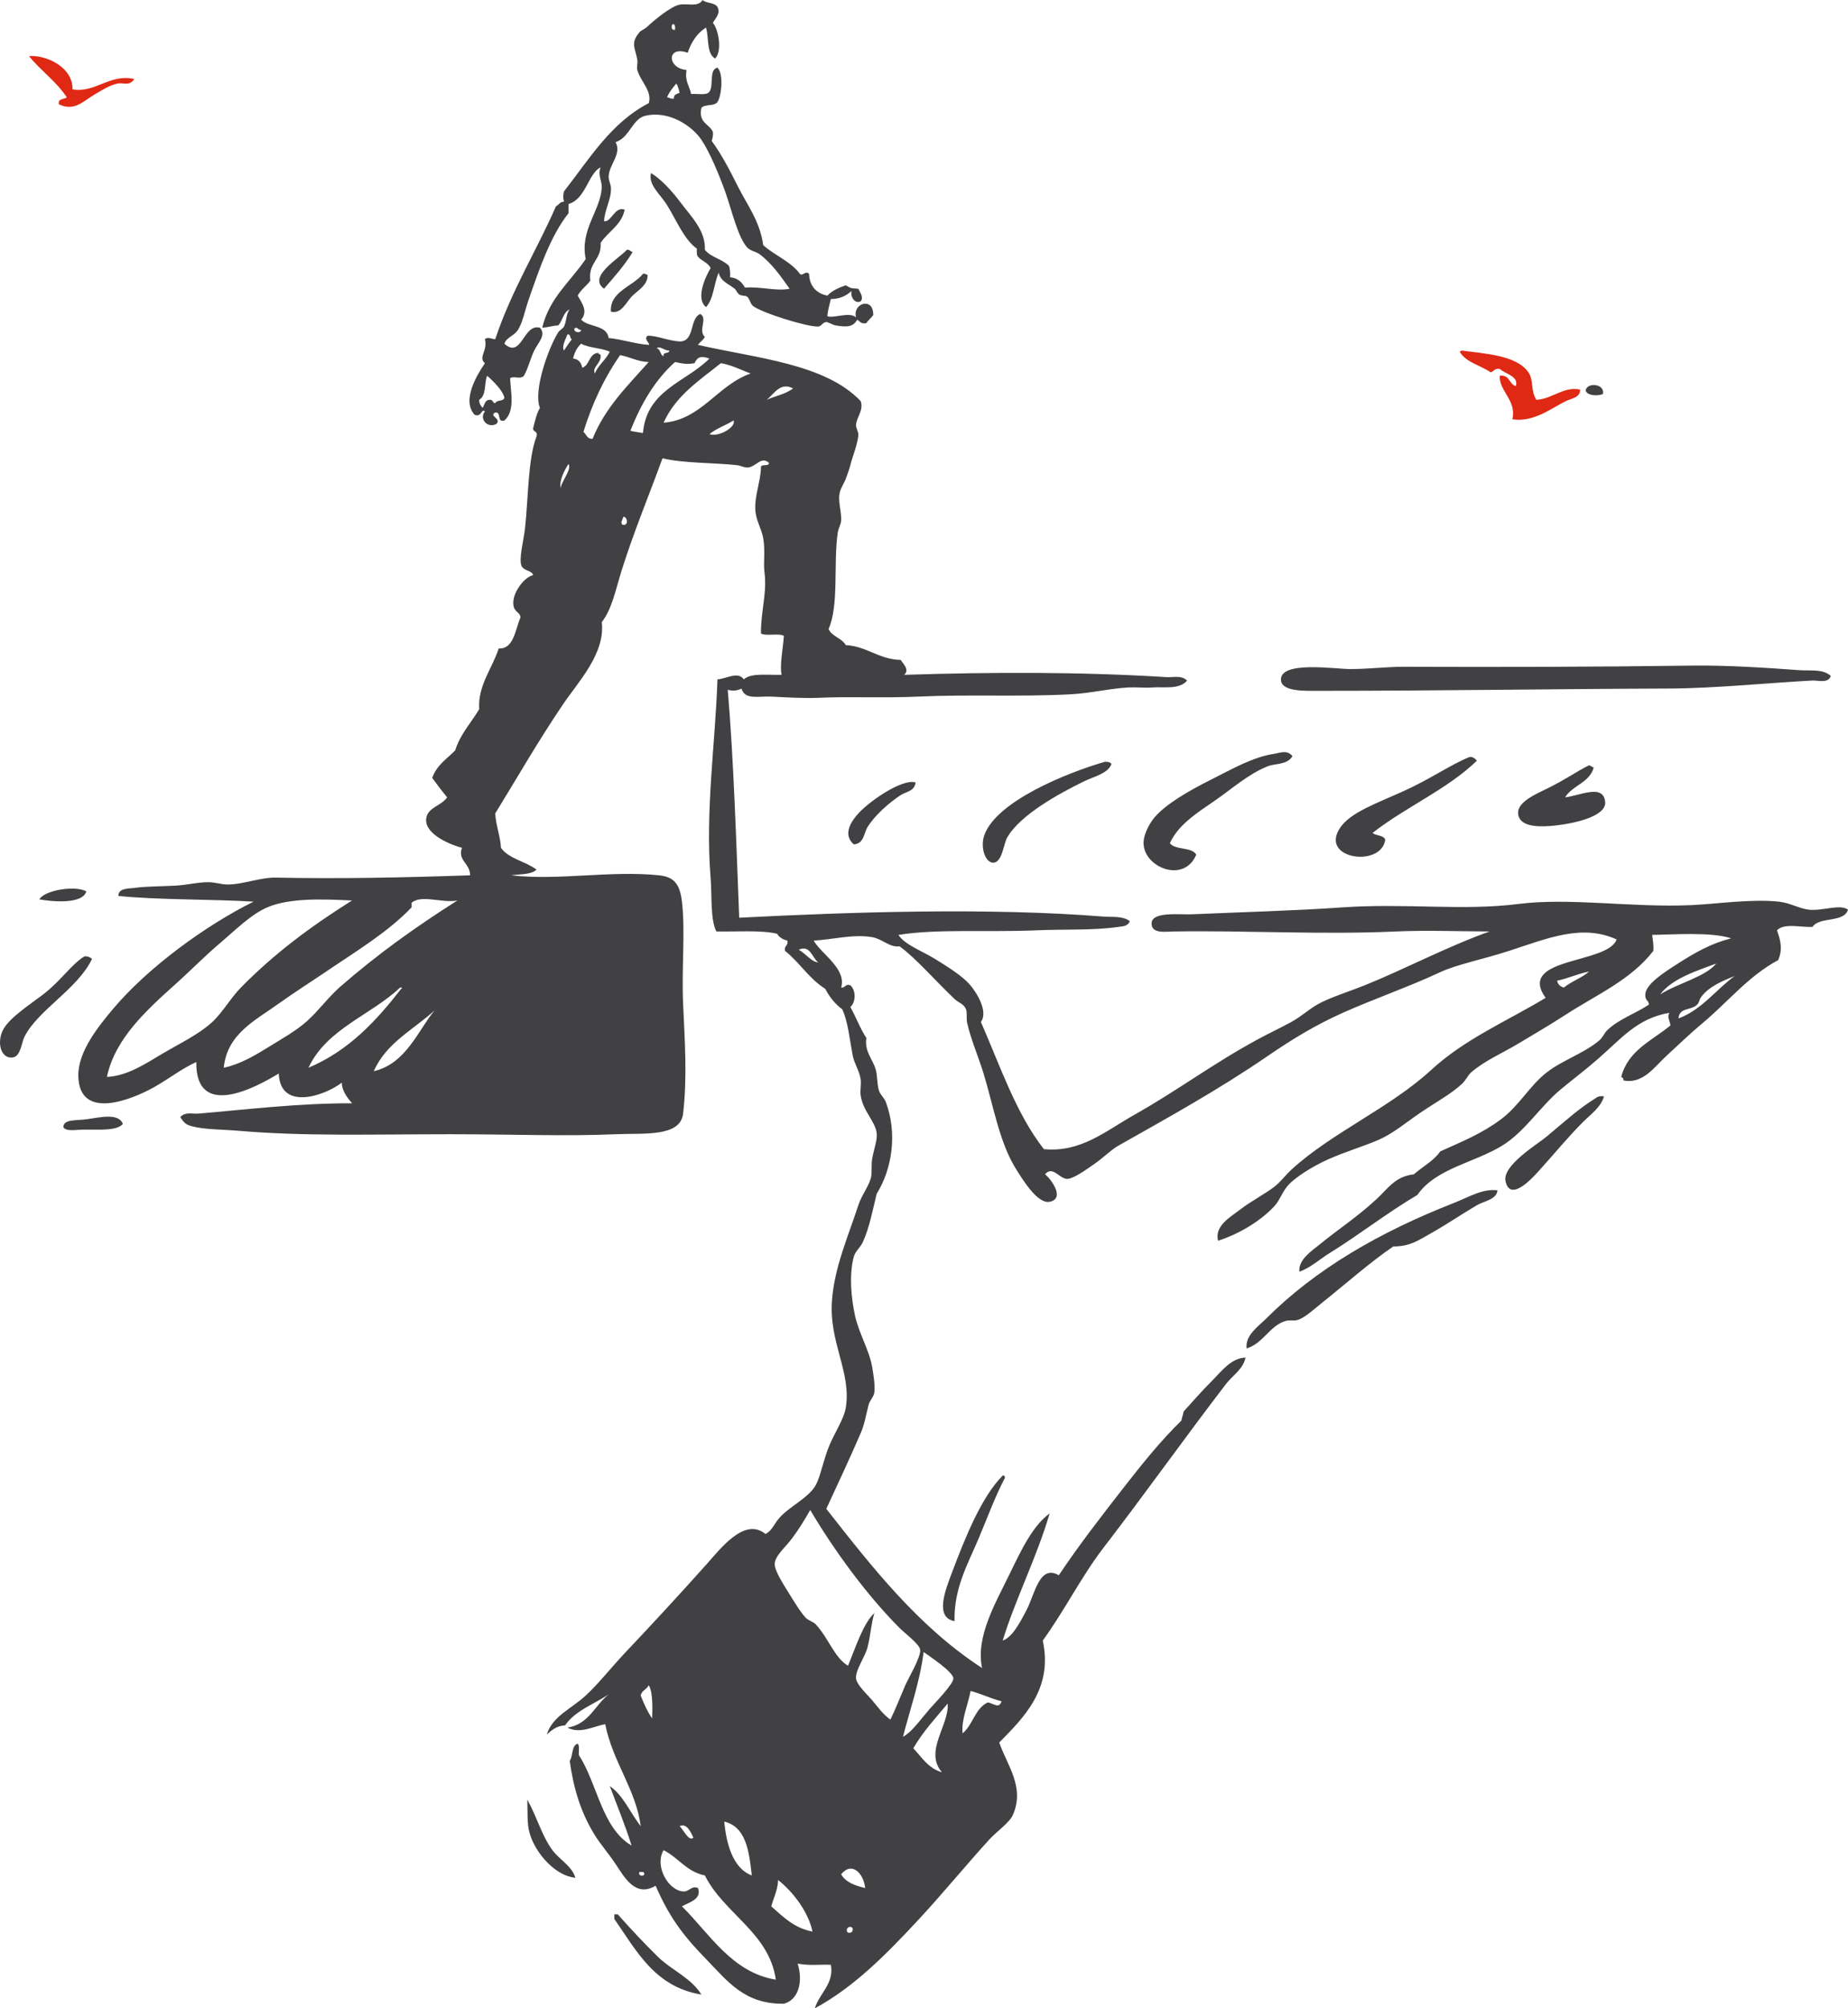 <svg xmlns="http://www.w3.org/2000/svg" id="Layer_2" data-name="Layer 2" viewBox="0 0 1204.11 1308.35"><defs><style> .cls-1 { fill: #df2914; } .cls-1, .cls-2 { fill-rule: evenodd; stroke-width: 0px; } .cls-2 { fill: #414042; } </style></defs><g id="_Layer_" data-name="&amp;lt;Layer&amp;gt;"><path class="cls-1" d="M47.27,58.22c14.84,2.55,24.3-10.44,40.3-6.72-3.76,5.01-6.74,2.04-11.19,2.99-5.08,1.08-9.96,4.29-14.18,6.72-7.96,4.58-13.51,11.66-23.88,6.72-.65-3.88,3.36-3.11,5.22-4.48-6.79-10.38-16.96-17.37-24.63-26.87,9.96-1.01,28.52,6.38,28.36,21.64Z"></path><path class="cls-2" d="M412.23,164.2c-5.36,8.82-12.09,16.28-18.66,23.88-10.83-7.78,9.52-19.49,14.93-25.38,1.86-.12,2.31,1.17,3.73,1.49Z"></path><path class="cls-2" d="M421.93,179.12c.35,6.75-6.8,10.27-10.45,14.18-3.6,3.86-6.8,11.52-13.43,9.7-.91-13.13,14.42-16.4,20.9-24.63,1.56-.32,1.98.51,2.99.75Z"></path><path class="cls-1" d="M1001.1,260.48c10.58-.65,17.48-8.84,28.36-6.72.55,5.09-5.61,5.89-8.96,7.46-9.56,4.49-20.81,14.06-35.08,11.94,2.92-12.37-8.85-18.47-8.21-28.36,6.6-.88,5.93,5.51,10.45,6.72,2.13-6.49-6.98-7.86-10.45-11.2-3.37-.63-3.73,1.75-5.97,2.24-6.57-4.62-16.03-6.36-20.15-13.43.6-.14.74-.75,1.49-.75,14.46,2.05,35.48,2.87,43.29,14.18,3.62,5.24,1.23,11.84,5.22,17.91Z"></path><path class="cls-2" d="M1044.39,256.74c-3.59,1.37-10.05,1.11-11.2-2.24.41-5.53,12.77-4.81,11.2,2.24Z"></path><path class="cls-2" d="M1192.91,440.35c-1.61,5.08-8.36,2.8-11.94,2.99-28.07,1.44-63.34,5.13-94.04,5.22-73.33.24-149.94,1.49-226.89,1.49-8.55,0-24.63.84-25.38-6.72-1.3-13.05,34.78-7.52,44.78-7.46,11.57.07,24.8-1.53,35.08-1.49,63.37.25,124.36.1,187.33-.75,22.81-.31,47.08,1.26,70.9,2.99,6.82.49,14.9-1.02,20.15,3.73Z"></path><path class="cls-2" d="M842.13,492.59c-3.39,5.89-11.07,4.55-16.42,6.72-12.49,5.06-23.29,14.8-34.33,22.39-11.14,7.66-23.83,15.67-29.11,27.61,3.51,4.7,14.17,2.25,17.17,7.46-7.78,18.93-34.14,8.48-34.33-7.46-.07-5.75,3.98-13.2,7.46-17.17,7.34-8.36,21.31-16.59,35.82-23.88,14.41-7.25,27.92-15.1,41.8-17.17,3.96-.59,8.36-2.85,11.94,1.49Z"></path><path class="cls-2" d="M962.29,495.58c-19.48,18.83-46.49,30.14-67.92,47.02,2.12,2.11,7.19,1.27,8.21,4.48-2.55,18.42-43.7,12.61-29.11-8.21,6.72-9.59,23.13-15.43,40.3-23.14,18.45-8.28,31.04-17.4,43.29-22.39,1.48-.6,3.55.06,5.22,2.24Z"></path><path class="cls-2" d="M724.2,497.82c-2.32,6.18-11.81,8.2-17.91,11.2-16.3,8-41.49,21.72-50.01,36.57-2.49,4.35-3.22,16.16-8.96,16.42-5.31.24-8.78-9.98-5.97-17.91,7.83-22.12,53.81-40.64,78.37-47.77.6-.17,3.88-.12,4.48,1.49Z"></path><path class="cls-2" d="M1038.42,500.05c-2.75,9.93-13.85,11.53-18.66,19.4,9.73-1.08,24.92-9.09,26.12,2.98.98,9.84-22.25,14.63-35.82,15.67-10.2.79-20.4-.28-20.9-8.21-.47-7.41,11.34-12.46,19.4-16.42,12.35-6.06,17.99-10.55,26.87-14.93,1.1.39,1.88,1.1,2.98,1.49Z"></path><path class="cls-2" d="M596.58,509.76c-.74,5.84-6.22,5.93-9.7,8.21-7.68,5.03-17,13.28-21.64,20.9-2.47,4.05-2.28,10.83-8.96,11.2-7.38-6.48-1.84-15.07,3.73-20.9,7.66-8.02,28.22-22.07,36.57-19.41Z"></path><path class="cls-2" d="M56.22,580.66c-2.33,8.74-23.01,6.67-30.6,5.22,3.55-6.04,23.32-9.18,30.6-5.22Z"></path><path class="cls-2" d="M59.95,624.7c-9.28,19.57-35.2,33.21-44.03,50.75-1.82,3.61-2.42,12.59-7.46,13.43-6.79,1.13-10.31-7.25-7.46-15.67,2.75-8.15,13.88-15.54,26.12-24.63,12.36-9.18,18.98-19.95,27.61-25.38.6-.38,3.25-.36,5.22,1.49Z"></path><path class="cls-2" d="M1045.14,714.26c-2.18,7.27-8.74,11.72-13.43,16.42-9.98,9.98-17.6,19.44-28.36,31.35-2.97,3.29-19.24,22.34-22.39,7.46-2.18-10.31,20.85-24.04,26.87-29.11,13.32-11.22,21.12-18.24,31.35-24.63,1.35-.85,2.53-2.09,5.97-1.49Z"></path><path class="cls-2" d="M80.1,732.17c-3.95,4.67-15.19,3.63-25.38,3.73-5.45.06-11.5,1.39-13.43-1.49-.15-5.44,8.43-4.32,14.93-5.22,9.44-1.32,20.86-4.26,23.88,2.99Z"></path><path class="cls-2" d="M975.72,775.46c-.63,6.11-8.74,6.95-13.43,9.7-10.07,5.91-19.1,12.2-30.6,18.66-7.99,4.49-13.16,8.21-23.88,8.21-15.32,10.45-30.68,24.14-46.27,36.57-4.99,3.98-10.86,9.5-15.67,11.2-2.65.93-5.59-.03-8.21.75-10.43,3.12-14.56,14.64-25.38,17.91-1.11-8.49,7.56-14.28,12.69-19.41,32.48-32.48,74.17-56.49,122.4-75.38,10.19-3.99,18.54-9.41,28.36-8.21Z"></path><path class="cls-2" d="M653.3,961.3c1.27-.27,1.41.58,1.49,1.49-6.49,12.27-11.34,25.8-17.17,39.56-7.17,16.93-16.13,32.37-15.67,53.74-13.35-2.23-5.7-20.94-1.49-32.09,8.39-22.23,19.02-48.77,32.84-62.69Z"></path><path class="cls-2" d="M343.57,1172.52c6.37,11.1,9.23,23.12,16.42,32.84,4.71,6.37,12.41,9.97,14.93,17.91-12.74-.99-26.07-15.72-29.85-29.11-1.78-6.28-1.19-13.86-1.49-21.64Z"></path><path class="cls-2" d="M400.29,1247.15h2.24c8.42,9.45,17.09,18.77,26.12,27.62,8.99,8.8,21.58,13.67,28.36,24.63-30.23-4.95-42.15-28.25-56.72-49.26-.12-.17.09-.56,0-.75v-2.24Z"></path><path class="cls-2" d="M396.56,1103.85c-9.71,6.47-21.77,10.57-28.36,20.15-5.64.34-8.75,3.19-11.94,5.97,3.92-12.14,15.53-16.35,25.38-25.38,8.19-7.51,16.58-18.27,26.12-28.36,18.07-19.12,33.68-36.03,52.24-56.72,9.23-10.29,24.97-31.44,38.81-20.15,4.45-2.38,5.34-6.32,8.96-10.45,6.72-7.66,19.33-13.15,23.88-21.64,3.07-5.74,4.92-16.61,8.96-26.12,3.3-7.78,9.26-16.8,10.45-23.88,3.9-23.25-11.05-42.55-8.96-70.16,1.65-21.75,10.65-41.94,17.17-61.95,2.15-6.59,6.84-12.38,8.21-17.91.81-3.3.13-8.08.75-11.94,1.08-6.71,3.58-12.6,2.99-17.17-1.03-7.86-9.01-14.31-10.45-24.63-.48-3.43.52-6.86,0-10.45-.77-5.35-4.19-10.17-5.22-15.67-2.05-10.9-3.01-21.68-6.72-29.85-4.76-3.45-8.34-8.08-11.19-13.43-10.46-6.46-16.65-17.18-26.12-24.63-.83-3.57,2.33-3.15,1.49-6.72-3.01-.72-5.32-2.15-6.72-4.48-11.16-2.52-26.2-1.17-39.56-1.49-3.99-8.05-2.76-23.17-3.73-35.08-3.53-43.23,3.08-87.32,4.48-129.12,6.16-.53,13.42-5.38,17.17,0,4.76-4.44,15.78-2.63,24.63-2.99-1.35-6.09.88-16.8,1.49-25.38-3.57-1.9-11.3.35-14.93-1.49-.26-13.91,4.11-26.38,2.24-40.3-.73-5.45.61-13.77-.75-21.64-1.15-6.67-5.07-12.07-5.22-19.4-.19-9.13,3.12-16.7,3.73-26.12-.87-3.86,5.19-.78,5.22-3.73-4.97-4.53-8.21,2.27-13.43,2.99-2.42.33-4.87-1.21-7.46-1.49-14.88-1.65-34.67-1.17-48.51-4.48-8.64,23.79-19.06,48.76-26.87,73.89-3.6,11.59-6.11,24.49-12.69,32.84,2.42,20.42-15.39,38.95-25.38,53.74-16.66,24.67-29.15,46.71-44.04,70.9.42,7.88,3.45,15.31,3.73,22.39,5.16,7.28,16.09,8.79,23.14,14.18-3.29,3.43-10.61,2.83-16.42,3.73,30.52,3.59,64.97-3.3,96.28,0,9.67,1.02,13.57,5.53,14.93,17.17,2.26,19.31-.27,43.21.75,66.43,1.1,25.03,2.77,47.62,0,71.65-1.78,15.49-26,12.61-44.03,13.43-31.25,1.42-69.57,0-107.47,0-50.46,0-94.85,1.46-138.07-2.24-10.44-.89-22.64-.77-30.6-2.99-3.17-.88-4.67-1.55-7.46-5.97,3.4-3.58,7.89-1.9,11.94-2.24,31.4-2.65,64.39-6.76,100.01-6.72-1.69-2.06-6.66-7.26-6.72-13.43-11.13,8.59-40.14,18.6-41.05-5.97-14.39,8.77-54.18,30.51-53.74-7.46-9.81,4.44-17.6,10.8-27.61,16.42-13.41,7.52-48.75,22.54-49.26-7.46-.26-15.73,13.1-32.2,22.39-43.29,23.01-27.46,61.2-55.05,91.8-70.16-26.52-1.67-62.65-1.07-88.07-3.73-.14-5.21,6.79-4.71,10.45-5.22,7.98-1.12,17.02-.93,26.87-1.49,7.28-.41,14.87-2.34,21.64-2.24,4.13.06,8.15,1.47,11.94,1.49,10.48.07,21.18-4.71,32.09-4.48,40.47.86,83.5-.02,126.13-1.49.25-7.68-8.4-9.72-5.22-17.91-10.35-2.79-25.65-10.29-23.14-20.15,1.61-6.31,9.49-7.23,13.43-12.69-3.33-4.13-6.58-8.35-9.7-12.69,2.75-8.2,9.49-12.4,14.93-17.91,3.39-10.79,10.39-17.97,15.67-26.87-1.02-15.51,8.62-26.66,12.69-39.56,9.81.51,10.72-12.07,14.18-20.15-.01-3.31-3.68-3.43-4.48-7.46-1.64-8.31,7.38-19.19,12.69-20.15-.48-3.07-5.87-2.6-7.46-5.97-2.02-4.28,1.39-16.87,2.24-24.63,2.19-20.08,1.89-45.18,7.46-59.71,1.14-3.63-2.17-2.81-2.24-5.22,1.26-4.71,2.23-9.71,4.48-13.43-4.49-11.15,5.53-39.09,11.94-49.26.91-1.45,3.05-2.35,3.73-3.73,1.87-3.79,1.24-8.22,3.73-11.19-4.21,1.77-4.58,7.36-7.46,10.45-4.3.22-5.34,1.07-10.45,1.49,4.71-19.67,18.56-30.2,28.36-44.78-3.98-18.75,9.48-31.4,10.45-46.27.28-4.39-2.81-8.5-.75-13.43-8.07,3.87-9.65,20.7-20.9,23.88v5.97c-11.7,14.77-18.98,36.11-26.12,56.72-2.54,7.33-3.9,15.41-7.46,20.15-2.39,3.18-7.12,4.28-8.21,8.21,11.31,10.21,12.24-13.45,23.14-10.45,4.41,4.75-1.34,9.89-3.73,14.93-2.54,5.33-3.97,11.61-6.72,16.42-2.62,2.52-6.12-.11-8.96,1.49.15,8.35,3.61,21.09-3.73,27.61-5.24,1.51-1.68-5.78-5.97-5.22-4.49,2.38,4.33,3.78.75,7.46-5.91,3.09-11.37-3.36-7.46-8.21-2.56-2.02-2,4.08-6.72,2.24-8.67-9.38,1.62-26.18,6.72-33.59-4.67-3.98,1.97-7.92,0-15.67,1.85-1.76,4.39,0,6.72,0,10.47-31.58,26.76-57.33,39.56-86.58,1.87-.86,2.5-2.97,5.22-2.98-.65-2.97-.65-3.75,0-6.72,16.51-21.05,30.47-44.66,55.23-57.47,2.42-7.86-5.41-14.15-7.46-21.64-.56-2.03.43-4.28,0-6.72-1.35-7.64-4.67-10.76,1.49-17.91,1.05-1.22,3.41-2,5.22-3.73,4.29-4.1,15.44-13.24,20.9-14.18,5.43-.94,11.86,1.8,14.93-2.99,2.5,2.22,7.9,1.55,9.7,4.48,2.24,4.46-1.52,7.42-2.99,10.45,3.53,3.8,6.31,18.21,1.49,23.14-5.73-2.98-3.96-13.45-5.97-20.15-5.8,3.65-9.57,9.34-11.94,16.42-13.87-4.97-13.45,10.17-.75,11.2-1.27,7.49,1.99,10.44,2.99,15.67,3.64-.34,8.74.78,11.19-.75,4.25-3.21-.2-15.13,5.97-16.42,4.05,3.85,2.75,18.25,0,22.39-1.88,2.85-8.18,1.27-10.45,3.73-2.17,9.88,5.02,10.4,7.46,15.67.33,2.57-.3,4.18-.75,5.97,6.58,8.97,11.76,19.1,17.17,29.85,6.03,11.99,14.09,22.15,16.42,38.06,7.47,6.71,17.86,10.5,23.88,18.66,1.57,1.83,3.82-2.41,5.97,0,.18,7.17,4.12,12.69,11.94,14.18,3-3.22,7.29-5.15,11.94-6.72,4.22,2.43,3.29,1.73,8.21,2.24.82,1.95,3.79,5.61,1.49,8.21-3.26,1.7-6.67-2.06-5.97-6.72-3.25,2.97-7.29,5.15-13.43,5.22-.81,3.67-2,6.95-2.24,11.2,4.07,1.51,14.51-3.12,18.66.75-2.5-9.29,11.46-13.65,11.2-1.49-1.31,1.92-3.25,3.22-4.48,5.22-3.5.76-4.25-1.23-5.97-2.24-2.61,4.8-6.66,4.98-14.18,3.73-1.39-.23-5.2-2.33-5.97-2.24-2.4.29-3.32,2.92-5.22,2.99-7.45.26-36.96-9.01-42.54-13.43-1.82-1.44-1.94-4.39-3.73-5.97-1.09-.96-3.59-.4-5.22-1.49-1.24-.83-1.89-2.85-2.98-3.73-4.52-3.63-8.93-4.63-10.45-10.45-3.08,7.12-3.25,17.15-8.21,22.39-7.12-5.67-.11-20.27,2.99-25.38-1.57-3.66-5.89-4.56-8.21-7.46-1.03-.96-.74-3.24-.75-5.22-8.34-6.03-13.23-18.36-19.4-28.36-4.37-7.08-12.51-13.25-10.45-20.9,6.75,4.17,13.53,11.56,19.4,19.4,6.68,8.92,16.24,18.11,15.67,30.6,3.81,4.89,11.39,6.02,15.67,10.45.77,1.96.89,4.58.75,7.46,5.08.4,7.7,3.25,9.7,6.72,10.34-.84,20.31,2.51,29.11.75-5.39-7.53-11.18-16.15-19.4-22.39-2.45-1.86-6.06-2.17-8.21-4.48-6.13-6.57-10.34-25.12-14.18-35.82-4.19-11.67-10.23-26.23-15.67-34.33-5.98-8.91-20.97-19.29-36.57-15.67-8.6,1.99-10.08,14.19-19.41,17.17,4.27,7.63-4.2,14.44-4.48,22.39-.09,2.64,1.38,4.88,1.49,7.46.31,7.42-4.14,13.96-4.48,21.64,4.66.94,7.06-10.04,13.43-7.46-2.17,10.27-10.8,14.08-15.67,21.64.74,11.19-8.31,12.59-6.72,24.63-2.55,3.42-6.17,5.77-8.21,9.7,2.47,4.51,7.05,10.1,2.24,15.67,4.88,5.07,16.66,3.24,17.91,11.94,9.27.93,16.65,3.75,26.12,4.48,1.46-.72-3.69-3.61-.75-5.97,5.82-.26,13.79,3.56,21.64,3.73,9.29-.91,5.56-14.84,12.69-17.91,5.1,2.83-1.65,10.88,2.99,14.93-1.09,2.14-3.18,3.29-4.48,5.22,38.7,8.81,82.76,12.27,105.98,36.57,2.21,5.97-2.83,10.7-2.99,15.67-.07,2.29,1.73,4.4,1.49,6.72-.65,6.29-3.6,13.1-5.22,19.41-.77,3-1.87,5.94-2.99,8.96-.98,2.64-3,5.54-3.73,8.21-1.65,6.02.93,11.91.75,18.66-.08,2.78-1.8,5.18-2.24,8.21-2.9,20.02.92,47.33-5.97,62.69,2.25,4.96,8.59,5.83,11.2,10.45,14.22.96,21.13,9.22,35.82,9.7,1.56,2.51,5.98,6.38,2.24,9.7,57.01-1.84,115.37-2,170.91,1.49,4.54.29,9.66-1.44,13.43,2.24-5.05,6.08-15.46,3.91-22.39,4.48-5.08.42-10.29-.27-15.67,0-12.23.61-24.62,3.79-38.06,4.48-33.79,1.73-66.21-.05-99.27,1.49-21.86,1.02-44.59-.14-64.19.75-10.55.48-22.1-.33-31.35-.75-8.81-.4-17.09,2.31-19.4-5.22-2.74,1.33-5.7,1.74-8.96.75,3.86,45.15,5.53,98.96,7.46,148.52,73.62-3.8,163.04-6.67,237.34-.75,5.74.46,12.5-.59,17.17,2.99-1.22,3.46-5.06,3.37-7.46,3.73-16.14,2.4-34.97,1.41-53.74,2.24-30.19,1.33-64.84-1.1-89.56,2.99,4.32,6.51,15.01,10.23,23.88,15.67,7.94,4.87,17.6,10.99,22.39,16.42,4.43,5.02,12.51,17.58,7.46,24.63,12.6,28.7,22.9,59.69,41.05,82.85,24.13,2.27,40.09-11.75,58.96-22.39,28.96-16.33,50.87-33.16,80.61-49.26,7.01-3.8,14.66-7.38,21.64-11.2,6.99-3.82,12.73-9.42,19.41-12.69,8.9-4.35,18.98-7.41,28.36-11.19,26.76-10.81,52.92-24.84,81.35-35.08-20.27-.1-41.54-.89-61.2,0-48.52,2.2-96.86-.77-144.79,0-5.15.08-14.18,1.63-14.18-5.22,0-7.98,18.42-5.63,26.12-5.97,32.23-1.42,67.33-2.33,97.77-4.48,41.41-2.92,78.72,2.35,114.94-2.24,33.86-4.29,73.94,2.45,112.7.75,16.31-.72,39.55-4.23,57.47-2.24,7.04.78,13.22,4.57,19.41,5.22,8.75.92,20.41-3.91,25.38,0-2.74,8.71-18.6,4.28-23.14,11.19-7.36.43-18.49-2.72-23.14,2.24,2.34,6.65,3.84,12.37.75,19.41-19.28,10.3-32.72,27.25-49.26,41.05-7.92,6.61-15.99,14.37-23.88,21.64-7.09,6.53-15.09,18.34-27.61,15.67.03-1.28-.55-1.93-1.49-2.24,4.44-17.45,20.13-23.66,32.09-33.59-.47-2.93-2.22-5.41-.75-8.21-20.81,3.61-30.87,16.38-46.27,29.85-8.27,7.24-17.03,13.82-24.63,20.15-13.23,11.03-23.28,27.52-38.06,36.57-18.27,11.18-43.18,14.76-55.23,32.09-19.92,11.77-37.58,25.74-57.47,38.06-6.4,3.97-12.09,9.34-19.4,11.94-.69-7.98,7.88-13.36,13.43-17.91,12.03-9.85,24.15-17.65,36.57-29.11,8.24-7.6,12.35-15.01,24.63-16.42,5.64-5.06,12.8-8.6,17.17-14.93,14.53-6.56,27.23-11.69,39.56-20.9,11.77-8.79,18.95-22.2,29.85-30.6,10.58-8.15,24.17-12.29,34.33-20.9,2.17-1.84,3.21-4.83,5.22-6.72,7.64-7.15,18.04-10.6,26.87-16.42.5-2.7-2.46-2.28-2.24-6.72.34-6.74,12.31-14.36,20.15-19.4,12.34-7.93,22.46-13.72,35.83-17.17-13.53-4.35-38.12-2.33-51.5-2.24.32,3.41,1.14,6.33.75,10.45-14.6,18.93-37.05,28.54-57.47,41.8-9.72,6.31-20.25,12.45-30.6,18.66-9.99,5.99-22,11.17-30.6,18.66-2.1,1.83-3.38,5-5.97,7.46-6.7,6.37-16.94,11.92-26.87,18.66-9.92,6.74-18.17,13.82-27.61,17.91-9.61,4.16-21.86,7.76-32.84,12.69-9.83,4.41-22.26,11.98-26.87,17.91-3.49,4.49-4.75,8.99-8.21,12.69-9.17,9.82-23.1,18.05-36.57,22.39-2.44-9.73,8.17-15.5,14.18-20.15,7.28-5.63,16.11-10.16,22.39-14.93,4-3.04,7.32-7.63,11.19-11.2,26.17-24.06,64.35-40.32,91.05-64.93,21.98-20.26,49.59-31.94,74.64-47.02-19.14-26.76,40.45-21.8,46.27-38.06-22.6-10.27-44.69-.83-70.16,7.46-17.29,5.63-33.82,8.67-45.53,14.18-18.57,8.75-42.66,17.17-62.69,26.12-17.84,7.97-32.96,17.19-49.26,28.36-31.9,21.87-65.29,40.31-97.03,58.22-4.79,2.7-9.6,7.73-15.67,11.94-4.82,3.34-13.88,9.96-17.91,9.7-5.06-.32-9.27-8.8-14.18-2.99,3.56,2.75,13.49,15.76,2.98,17.91-7.83,1.6-17.55-14.46-21.64-20.9-11.19-17.6-15.05-42.17-21.64-63.44-3.01-9.73-8.12-21.76-10.45-32.09-.64-2.84.09-6.9-.75-8.96-1.49-3.65-4.69-4.12-7.46-6.72-11.76-11.03-25.08-26.53-35.83-34.33-6.35.98-11.3-4.86-17.91-5.97-12.59-2.11-26,1.67-38.06,2.24,4.62,8.48,21.54,18.19,17.91,30.6,2.86.37,2.38-2.59,5.97-1.49,3.74,3.36,3.69,10.97,0,14.18,3.71,6.49,6.37,14.03,10.45,20.15-1.33,8.74,3.87,13.44,5.97,20.15,1.37,4.38.8,9.42,2.24,14.18.82,2.72,3.38,4.54,4.48,7.46,7.6,20.25,4.14,43.56-5.97,59.71-2.43,9.86-4.63,21.78-8.96,31.35-1.62,3.59-5.02,6.16-5.97,9.7-3.24,12.08-1.52,27.51.75,38.06,2.54,11.84,9.24,22.51,11.2,33.59.8,4.51,1.97,11.66,1.49,16.42-.33,3.28-2.94,5.27-3.73,8.21-1.91,7.13-2.5,12.34-5.22,18.66-6.82,15.82-14.74,32.75-22.39,49.26,30.06,38.35,60.07,76.77,101.5,103.74-4.37-20.35,8.94-42.67,17.91-61.2,7.85-16.21,15.13-31.48,26.12-39.56-8.48,28.85-22.45,56.15-30.6,82.85,6.03-2.13,10.65-10.42,15.67-20.15,5.36-10.4,8.33-29.7,20.9-22.39,12.63-18.99,28.02-38.87,42.54-57.47,11.94-15.29,24.01-30.34,37.32-43.29.4-2.09,1.1-3.88,1.49-5.97,5.86-6.45,12.13-13.62,18.66-20.15,6-6,12.31-14.66,21.64-14.93-1.41,7.38-8.48,11.69-12.69,17.17-26.51,34.5-52.52,71.19-79.86,106.73-14.29,18.57-25.09,40.44-39.56,60.45,6.89,31.64-12.77,50.51-28.36,66.43,4.98,14.61,16.83,28.81,8.96,47.02-2.3,5.32-10.46,10.67-15.67,16.42-15.09,16.62-30.23,35.02-44.78,50.75-22,23.77-43.14,45.16-68.66,58.96,2.86-9.66,12.72-16.02,10.45-28.36-6.77-.31-13.46.71-21.64-.75,3.62,11.58.68,23.53-8.96,26.12-25.66.34-36.49-14.46-50.75-29.11-15.66-16.09-24.29-28.1-32.84-47.77-13.16,7.84-20.18-5.3-26.12-14.18-4.94-7.37-9.81-12.83-13.43-18.66-9.84-15.82-14.09-31.82-16.42-48.51,2.28-3.19.99-9.96,5.22-11.19,1.32,1.41.54,4.93.75,7.46,12.21,18.89,14.83,47.37,34.33,58.96-4.18-13.49-9.42-25.91-14.18-38.81,9.05,6.37,13.3,17.55,20.15,26.12-3.08-23.8-18.31-41.89-23.14-66.43-7.35,1.27-16.35,6.59-24.63,2.24,14.03-2.14,17.79-14.55,26.87-21.64ZM439.85,19.4c.11-1.85.14-3.62-1.49-3.73-1.18,1.11-1.09,4.25,1.49,3.73ZM434.62,63.44c1.76-.02,2.2,1.29,4.48.75-.24-2.73,2.01-2.97,3.73-3.73-.66-2.08-.93-4.54-2.24-5.97-2.24,2.74-4.54,5.41-5.97,8.96ZM374.17,214.2c-.36,2.46,4.3,3.13,4.48.75-2.23.17-2.54-2.76-4.48-.75ZM367.45,228.38c1.66-2.57,3.36-5.09,5.22-7.46-1.75-.23-.44-3.54-2.98-2.99-.94,2.82-3.9,7.52-2.24,10.45ZM373.42,233.61c3.66.32,5.27,2.69,5.97,5.97,5.03-1.69,4.17-9.26,10.45-9.7,0,.99,1.31.68,1.49,1.49.66,5.4-5.79,7.62-3.73,11.94,2.31-5.65,7.13-8.79,9.7-14.18-5.45-2.51-13.53-2.39-18.66-5.22-2.59,2.38-4.36,5.59-5.22,9.7ZM432.38,232.11c-.72-3.21,3.67-1.31,3.73-3.73-3.01.24-6.08-3.33-8.21-1.49,2.64.59,2.11,4.36,4.48,5.22ZM404.02,231.37c-10.1,14.53-18.07,31.19-23.88,50.01,1.98,1.51,2.27,4.7,5.97,4.48,8.3-20.56,23.02-34.7,36.57-50.01-7.5-.21-12.04-3.38-18.66-4.48ZM452.53,236.59c-5,.97-8.04.2-12.69-.75-13.02,11.61-22.11,27.15-29.11,44.78,2.54.7,5.47,1,8.21,1.49,2.39-28.21,28.08-33.12,43.29-48.51-5.27-1.89-7.76-1.27-9.7,2.99ZM469.7,236.59c-14.07,11.31-29.52,21.24-37.32,38.81,24.62-2.01,35.16-24.54,56.72-32.09-6.41-2.3-11.99-5.43-19.41-6.72ZM312.22,260.48c-.02,2.51,1.03,3.95,2.24,5.22,1.36-1.88,1.36-5.11,4.48-5.22,2.34-.35,1.97,2.01,3.73,2.24.78-2.45,5.54-.93,5.97-3.73-1.03-4.45-6.95-10.46-11.2-14.18-2.04,4.16-.25,12.73-5.22,15.67ZM499.55,260.48c5.65-2.56,12.65-3.77,17.17-7.46-8.36-4.38-12.43,3.78-17.17,7.46ZM462.24,282.87c6.44,2.06,17.76-4.99,15.67-8.96-4.95,3.25-11.27,5.15-15.67,8.96ZM365.21,317.95c1.04-5.02,7.46-12.32,5.22-15.67-2.63,3.85-6.09,10.82-5.22,15.67ZM405.51,341.83c4.38,1.05,3.36-5.1.75-5.22-.51,1.67-2.24,3.74-.75,5.22ZM174.15,591.11c-10.64,4.56-21,15-30.6,23.14-10.26,8.7-19.37,18.05-28.36,26.12-19.82,17.78-40.24,36.18-45.53,61.2,13.31-.6,25.05-8.55,35.82-14.93,10.66-6.31,23.39-12.41,32.09-20.15,7.33-6.52,12.35-15.94,19.41-23.14,21.71-22.15,45.72-39.96,72.4-56.72-18.67-.88-40.54-1.82-55.23,4.48ZM268.18,588.12v2.99c-15.57,16.31-36.23,28.63-56.72,42.54-9.36,6.36-19.86,12.98-29.85,20.15-15.49,11.12-33.64,19.76-35.82,41.8,10.43-2.14,20.34-8,29.11-13.43,8.68-5.37,18.39-10.8,25.38-17.17,7.79-7.09,13.79-15.56,21.64-22.39,24.07-20.91,48.5-38.49,76.13-55.98-10.13,1.88-23.45-4.03-29.85,1.49ZM533.14,626.93c-3.86-2.62-5.17-11.73-12.69-8.21,4.2,2.27,8.66,8.25,12.69,8.21ZM1081.71,647.83c11.23-7.18,29.45-11.35,36.57-20.15-11.56,4.42-28.7,9.57-36.57,20.15ZM1014.54,638.88c.57,2.41,2.07,3.91,4.48,4.48,4.88-4.08,11.67-6.24,16.42-10.45-7.51,1.44-13.43,4.48-20.9,5.97ZM1108.58,649.32c-1.9,2.51-1.07,4.13-3.73,5.97-4.22,2.92-10.68,1.34-11.2,8.21,15.51-5.89,24.17-18.62,36.57-27.61-7.82,3.04-16.66,6.84-21.64,13.43ZM201.01,695.6c26.23-11.08,44.13-30.51,60.45-51.5.79-.04.59-.96-.75-.75-19.19,18.13-47.82,26.82-59.71,52.24ZM243.56,697.84c21.04-4.83,28.95-26.77,39.56-39.56-13.77,12.6-31.58,21.16-39.56,39.56ZM515.97,1002.35c-4,5.39-11,11.2-11.2,16.42-.16,4.48,5.88,13.67,8.96,18.66,3.56,5.78,7.87,12.91,11.19,16.42,1.81,1.91,4.98,2.58,6.72,4.48,8.38,9.14,11.97,21.46,20.9,26.87,4.91-11.76,9.8-27.51,17.17-34.33-2.29,7.62-2.4,14.5-4.48,22.39-1.68,6.37-8,14.91-7.46,20.15.45,4.35,7.7,10.87,10.45,14.18,4.16,5,7.32,9.4,11.94,12.69,3.47-7.11,6.04-13.89,9.7-22.39,1.89-4.39,10.3-18.45,9.7-23.14-.47-3.68-9.83-10.57-13.43-14.18-21.49-21.49-43.01-51.11-58.22-76.87-3.11,5.53-6.81,11.75-11.94,18.66ZM588.37,1131.47c5.72-3.13,10.76-10.39,17.17-17.91,2.6-3.05,15.86-16.52,15.67-20.15-.23-4.35-15.76-14.56-19.4-17.17-2.48,19.92-9.5,39.25-13.43,55.23ZM422.68,1097.88c-1.19,2.79-4.64,3.32-5.22,6.72,2.1,5.37,4.42,10.51,7.46,14.93.06-3.18.9-17.03-2.24-21.64ZM627.18,1129.23c6.74-5.45,8.08-16.3,16.42-20.15,3.76.51,7.37,4.5,8.96-.75-7.15-1.81-13.04-4.88-20.15-6.72-1.64,8.81-6.14,18.73-5.22,27.61ZM595.09,1138.93c5.55,5.9,9.76,13.13,18.66,15.67-11.83-13.73,4.8-30.63,3.73-44.78-7.79,9.37-16.1,18.23-22.39,29.11ZM489.85,1221.78c-1.78-15.89-3.72-31.61-17.91-35.08,1.14,13.56,5.32,30.48,17.91,35.08ZM451.79,1197.15c-1.63-3.36-4.2-9.72-8.96-7.46,2.49,2.32,6.08,10.36,8.96,7.46ZM445.07,1232.22c4.1.3,5.44-4.04,9.7-2.24,2.76,7.36-5.98,9.36-10.45,11.94,18.05,17.78,32.52,43.1,61.2,47.77-4.39-30.69-33.73-42.9-46.27-67.92-12.02-2.41-17.22-11.64-26.87-16.42-6.12,10.21,2.99,26.15,12.69,26.87ZM548.07,1221.03c2.96,5.25,9.03,7.39,15.67,8.96-1.05-9.51-8.57-17.59-15.67-8.96ZM419.69,1220.28c-.14-1.1-1.8-.68-2.98-.75-1.59,2.75,3.8,3.37,2.98.75ZM502.54,1241.93c7.69,6.74,14.74,14.12,26.87,16.42-2.79-12.9-12.32-25.48-22.39-33.59-.34,6.87-2.95,11.48-4.48,17.17ZM552.54,1259.09c2.34.35,3.33-.65,2.99-2.99-2.06-2.32-5.31.93-2.99,2.99Z"></path></g></svg>